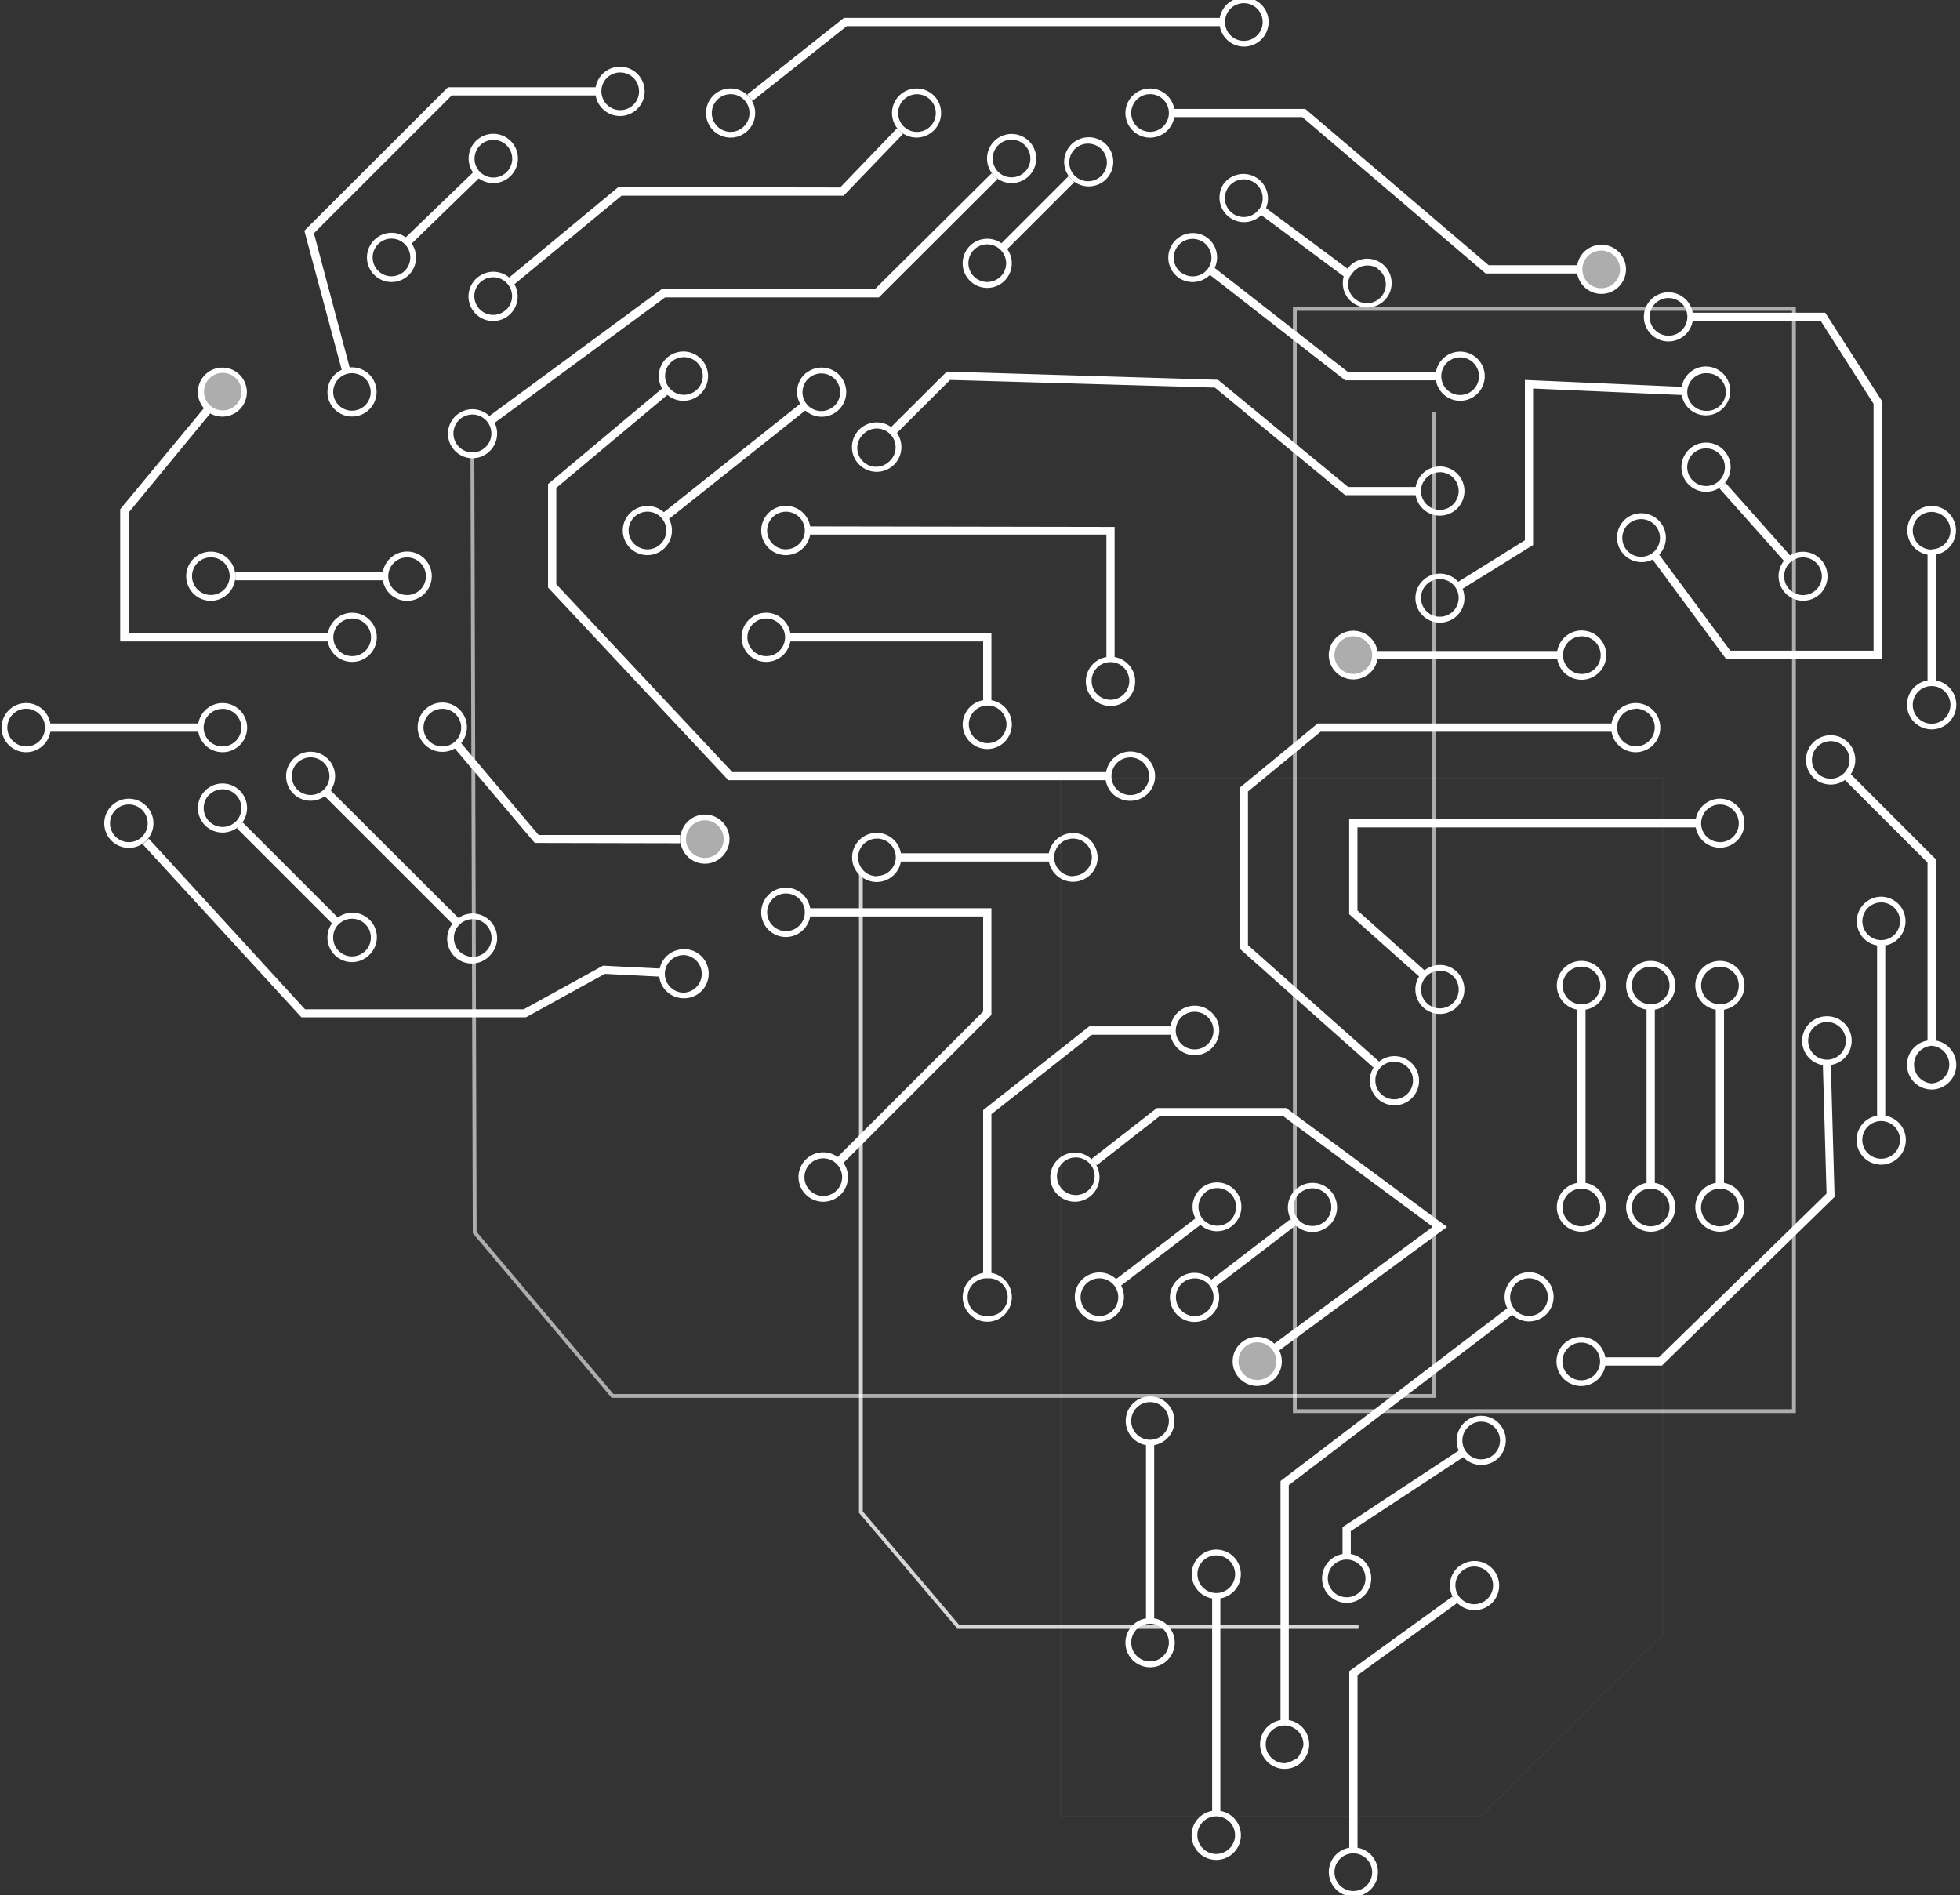 <svg width="514" height="497" fill="none" xmlns="http://www.w3.org/2000/svg"><rect width="100%" height="100%" fill="#333333" stroke="none"/><g clip-path="url(#clip0_308_2)"><path opacity=".6" d="M375.963 108.165v257.886H160.625l-36.141-42.841-.602-204.566" stroke="#fff" stroke-miterlimit="10"/><path opacity=".04" d="M388.371 476.284H278.182v-272.24h157.814v224.621l-47.625 47.619z" stroke="#fff" stroke-width=".36" stroke-miterlimit="10"/><path opacity=".6" d="M470.451 81.004H339.562v289.042h130.889V81.004z" stroke="#fff" stroke-miterlimit="10"/><path opacity=".8" d="M225.76 228.857v167.668c10.039 11.785 15.6 18.369 25.579 30.113h104.929" stroke="#fff" stroke-miterlimit="10"/><path d="M382.128 411.08l.522-.382-.522.382zm1.584-1.144l-.522.381.522-.381zm-.803.582a6.453 6.453 0 00-2.595 4.231 6.446 6.446 0 001.169 4.823l-.622-.883-27.026 19.553v46.308a6.444 6.444 0 102.169 0v-45.264l26.101-18.891-.622-.823a6.448 6.448 0 009.949.593 6.439 6.439 0 001.121-7.075 6.446 6.446 0 00-9.644-2.512v-.06zm-23.07 80.436a4.936 4.936 0 01-3.049 4.563 4.942 4.942 0 01-6.454-6.453 4.934 4.934 0 014.564-3.048 4.935 4.935 0 014.939 4.878v.06zm29.675-71.222a4.935 4.935 0 01-5.487.212 4.938 4.938 0 115.487-.212zm-87.92-53.56a6.447 6.447 0 00-6.356 5.909 6.448 6.448 0 005.292 6.879v45.43a6.464 6.464 0 105.451 11.132 6.461 6.461 0 00.729-8.722 6.46 6.46 0 00-4.032-2.41v-45.43a6.443 6.443 0 00-1.084-12.788zm4.939 64.562a4.943 4.943 0 01-3.049 4.562 4.936 4.936 0 01-5.383-1.07 4.942 4.942 0 01-1.07-5.382 4.943 4.943 0 018.055-1.602 4.935 4.935 0 011.447 3.492zm-4.939-53.179a4.941 4.941 0 01-4.843-5.91 4.943 4.943 0 013.892-3.875 4.94 4.94 0 015.89 4.866 4.925 4.925 0 01-1.448 3.485 4.913 4.913 0 01-3.491 1.434zm95.834-42.801l.321-.241-.321.241zm-.363.281a6.446 6.446 0 00-1.787 8.03l-59.05 44.988-.421.341v63.509h2.168v-62.445l58.608-44.667a6.45 6.45 0 009.65-.987 6.441 6.441 0 00-5.798-10.149 6.444 6.444 0 00-3.37 1.299v.081zm6.907 9.053l-.301.221.281-.221a4.938 4.938 0 01-7.88-4.6 4.941 4.941 0 013.635-4.109 4.944 4.944 0 015.188 1.783 4.926 4.926 0 01.965 3.659 4.94 4.94 0 01-1.908 3.267h.02zm-7.288-8.832l-.341.241.341-.241z" fill="#fff"/><path d="M336.89 450.984a6.446 6.446 0 00-6.321 7.702 6.447 6.447 0 0011.68 2.323 6.446 6.446 0 00-5.359-10.025zm0 11.383a4.941 4.941 0 01-4.577-3.035 4.931 4.931 0 011.058-5.388 4.945 4.945 0 012.528-1.358 4.945 4.945 0 015.077 2.097c.543.812.834 1.768.834 2.746 0 1.306-1.44 3.485-1.44 3.485s-2.173 1.448-3.48 1.453zm-11.483-49.561a6.445 6.445 0 10-7.53 6.344v55.744a6.464 6.464 0 102.149 0V419.15a6.443 6.443 0 005.381-6.344zm-11.385 0c0-.977.29-1.931.833-2.743a4.936 4.936 0 017.599-.749 4.942 4.942 0 011.071 5.382 4.939 4.939 0 01-9.503-1.89zm9.859 68.431a4.941 4.941 0 01-5.911 4.842 4.936 4.936 0 01-3.586-6.745 4.942 4.942 0 019.497 1.903zM29.655 220.827l-.562-.602.562.602zm8.495-.181a6.44 6.44 0 00-.547-9.944 6.441 6.441 0 00-7.151-.315 6.442 6.442 0 003.056 11.949 6.45 6.45 0 004.641-1.69zm-7.69-8.391a4.94 4.94 0 016.966.301l-.421-.462.421.462a4.938 4.938 0 11-6.967-.301zm149.138 36.676a6.426 6.426 0 00-6.585 5.039l-14.878-.742-20.781 11.442H79.99l-40.979-44.747-1.586 1.465 41.622 45.39h58.869l20.701-11.402 14.275.722a6.43 6.43 0 006.023 5.662h-.903.903a6.455 6.455 0 006.301-3.634 6.44 6.44 0 00.242-5.01 6.439 6.439 0 00-3.423-3.666 6.462 6.462 0 00-2.497-.559l.06.04zm-.562 11.363a4.94 4.94 0 01-4.678-5.159 4.938 4.938 0 015.18-4.678h.622-.622a4.94 4.94 0 012.94 8.52 4.94 4.94 0 01-3.442 1.337v-.02zm205.861 112.061a6.481 6.481 0 00-2.35 8.03l-30.478 20.075v7.066a6.446 6.446 0 00-3.277 11.098 6.45 6.45 0 008.722 0 6.444 6.444 0 00-3.277-11.098v-6.022l29.495-19.393a6.444 6.444 0 006.716 1.728 6.445 6.445 0 003.801-8.925 6.445 6.445 0 00-9.352-2.579v.02zm-26.805 41.555a4.936 4.936 0 01-5.902 4.844 4.935 4.935 0 01-3.881-3.88 4.936 4.936 0 014.844-5.902 4.94 4.94 0 014.939 4.938zm33.069-32.04a4.935 4.935 0 01-5.493-.027 4.937 4.937 0 01-2.07-5.087 4.94 4.94 0 018.968-1.711 4.956 4.956 0 01-1.405 6.825zm.181 1.687l-.16.1.16-.1zm.643-.422l-.642.421.642-.421zm.001 0l.643-.421-.643.421zm93.543-110.353v-.984c0-.121-.02.361 0 .984z" fill="#fff"/><path d="M478.924 266.498a6.448 6.448 0 00-6.307 6 6.447 6.447 0 005.423 6.808l.964 33.687-43.971 42.94h-14.055a6.446 6.446 0 00-11.099-3.276 6.446 6.446 0 004.202 10.782 6.448 6.448 0 006.897-5.337h14.858l44.935-43.905.341-.321-.984-34.61a6.421 6.421 0 005.433-6.995 6.423 6.423 0 00-6.718-5.773h.081zm-64.25 95.458a4.941 4.941 0 01-3.493-8.431 4.94 4.94 0 018.432 3.493 4.937 4.937 0 01-4.899 4.938h-.04zm64.531-84.075a4.94 4.94 0 01-5.02-4.798 4.937 4.937 0 015.756-5.008 4.938 4.938 0 01-.656 9.806h-.08zm-5.1-5.179c0-.643 0-.422 0 0zm-112.697 15.517a6.442 6.442 0 007.098.986 6.462 6.462 0 003.281-3.688 6.454 6.454 0 00-.288-4.927 6.462 6.462 0 00-1.518-2.007l-.602-.542c.14.14.381.321.602.542a6.445 6.445 0 00-9.095.522l.702-.803-34.313-30.454v-40.291l19.034-15.659h76.297a6.445 6.445 0 100-2.168h-77.06l-20.4 16.803v42.278l34.977 31.097.722-.803a6.462 6.462 0 00.563 9.114zm67.583-102.383a4.941 4.941 0 014.577 3.034 4.935 4.935 0 01-3.586 6.746 4.944 4.944 0 01-5.077-2.096 4.944 4.944 0 01-.834-2.746 4.921 4.921 0 014.879-4.878l.041-.06zm-67.222 100.677l.161.14-.161-.14zm7.128-6.866a4.938 4.938 0 11-6.967.401 4.953 4.953 0 013.432-1.63 4.936 4.936 0 013.575 1.289l-.04-.06zm107.256-75.181l-.623-.602-.602-.623 1.225 1.225z" fill="#fff"/><path d="M507.635 272.861v-47.558l-22.287-22.283a6.466 6.466 0 10-1.526 1.525l21.664 21.661v46.655a6.468 6.468 0 00-5.368 6.913 6.462 6.462 0 0010.819 4.219 6.467 6.467 0 00-3.302-11.132zm-31.021-70.102a4.926 4.926 0 116.967-6.966l-.181-.181.181.181c.124.103.238.217.341.341l-.341-.341a4.907 4.907 0 011.446 3.483 4.915 4.915 0 01-1.446 3.483 4.921 4.921 0 01-6.967 0zm29.956 81.344a4.942 4.942 0 01-4.624-4.928 4.938 4.938 0 014.624-4.929 4.939 4.939 0 010 9.857zM222.065 6.865h97.82a6.447 6.447 0 0011.099 3.276 6.444 6.444 0 00-8.69-9.456 6.447 6.447 0 00-2.409 4.012h-98.563l-25.339 20.075 1.346 1.687 24.736-19.594zM326.21.843a4.942 4.942 0 014.549 3.062 4.935 4.935 0 01-1.084 5.375 4.935 4.935 0 01-5.38 1.062 4.94 4.94 0 01-1.591-8.06 4.94 4.94 0 013.506-1.44zM195.602 34.69l.401-.32-.401.32zm-.001 0l-.602.481.602-.481z" fill="#fff"/><path d="M195.601 34.69a6.44 6.44 0 002.192-6.817 6.445 6.445 0 10-2.192 6.817zm-7.067-8.914l-.181.141.181-.14.401-.322-.401.321a4.937 4.937 0 017.468 1.612 4.938 4.938 0 01-5.916 6.953 4.94 4.94 0 01-1.552-8.564zm-.342.282c-.301.22-.421.34 0 0zM62.904 216.451a6.449 6.449 0 001.397-7.023 6.446 6.446 0 00-12.276 3.723 6.449 6.449 0 001.764 3.3 6.469 6.469 0 009.115 0zm-8.031-8.03a4.941 4.941 0 017.599.749 4.939 4.939 0 01-7.6 6.237 4.98 4.98 0 01-.02-7.007l.02.021zm41.984 41.976a6.422 6.422 0 00-3.706-11.01 6.424 6.424 0 00-4.566 1.214l-24.917-24.913-1.526 1.525 24.917 24.914a6.442 6.442 0 00.682 8.27c-.24-.22-.461-.461-.602-.602l.602.602.603.623-.603-.623a6.434 6.434 0 004.558 1.897 6.434 6.434 0 004.558-1.897zm-8.031-8.03a4.939 4.939 0 110 6.987 4.96 4.96 0 01-.02-7.007l.02.02zm-12.53-34.871c-.18-.159-.14-.139 0 0z" fill="#fff"/><path d="M128.5 250.538a6.443 6.443 0 00-3.742-10.927 6.453 6.453 0 00-4.531 1.11l-33.53-33.445a6.424 6.424 0 10-1.526 1.526l33.47 33.445a6.445 6.445 0 009.859 8.291zm-50.537-43.503a4.94 4.94 0 013.494-8.43 4.936 4.936 0 014.563 3.048 4.94 4.94 0 01-1.07 5.382 4.959 4.959 0 01-6.987 0zm42.505 35.453a4.946 4.946 0 015.386-1.082 4.939 4.939 0 11-5.386 1.082zm139.202 23.989l.321-.321v-27.985h-47.525a6.463 6.463 0 00-11.133-3.302 6.462 6.462 0 000 8.753 6.462 6.462 0 008.723.729 6.46 6.46 0 002.41-4.031h45.357v24.933l-38.149 38.143a6.48 6.48 0 00-8.714 1.047 6.483 6.483 0 004.612 10.693 6.483 6.483 0 005.628-10.194l38.47-38.465zm-53.548-22.303a4.943 4.943 0 01-4.564-3.049 4.942 4.942 0 013.6-6.733 4.936 4.936 0 015.071 2.1 4.943 4.943 0 01.456 4.633 4.915 4.915 0 01-1.071 1.602 4.925 4.925 0 01-3.492 1.447zm13.271 68.015a4.935 4.935 0 01-5.382 1.069 4.939 4.939 0 115.382-1.069zm273.947-77.048a6.443 6.443 0 00-1.084 12.788v44.647a6.46 6.46 0 00-4.032 2.41 6.467 6.467 0 005.106 10.428 6.466 6.466 0 006.443-5.925 6.465 6.465 0 00-5.369-6.913v-44.647a6.445 6.445 0 00-1.064-12.788zm4.919 63.758a4.934 4.934 0 01-3.039 4.579 4.942 4.942 0 01-6.745-3.6 4.942 4.942 0 012.114-5.073 4.94 4.94 0 017.67 4.094zm-4.919-52.376a4.936 4.936 0 01-4.844-5.902 4.936 4.936 0 013.881-3.88 4.94 4.94 0 012.84 9.412 4.935 4.935 0 01-1.897.37h.02zM437.542 89.536a6.444 6.444 0 006.445-6.444v1.064h33.49l13.854 21.741v64.742h-37.566l-18.653-25.194a6.44 6.44 0 00.147-8.671 6.449 6.449 0 00-8.619-.965 6.442 6.442 0 002.102 11.354 6.448 6.448 0 004.644-.433l19.295 26.098H493.6v-67.573l-14.938-23.248h-34.675v1.064a6.44 6.44 0 00-3.993-5.939 6.446 6.446 0 00-8.405 8.43 6.451 6.451 0 005.953 3.974zm-11.123 54.484a4.938 4.938 0 117.916-5.907 4.938 4.938 0 01-7.916 5.907zm11.123-65.867a4.935 4.935 0 014.577 3.035 4.94 4.94 0 01-1.057 5.388 4.94 4.94 0 11-3.52-8.423zm-1.986 59.081l-.482-.642.482.642zm.299.421l.241.321-.241-.321zm-.301-.422l.301.422-.301-.422zm71.017-4.577a6.446 6.446 0 00-5.064 10.369 6.446 6.446 0 003.98 2.419v32.984a6.464 6.464 0 105.451 11.132 6.464 6.464 0 00-3.303-11.132v-32.984a6.447 6.447 0 003.258-11.063 6.449 6.449 0 00-4.322-1.725zm4.919 52.196a4.943 4.943 0 01-3.049 4.562 4.935 4.935 0 01-5.383-1.07 4.94 4.94 0 118.432-3.653v.161zm-4.919-40.733a4.942 4.942 0 01-4.579-3.039 4.933 4.933 0 011.066-5.391 4.94 4.94 0 018.432 3.512 4.936 4.936 0 01-4.919 4.838v.08zm-210.158 65.887a6.465 6.465 0 10-6.345-7.528h-98.001l-46.18-49.265v-25.275l29.134-24.391a6.463 6.463 0 105.071-11.313 6.465 6.465 0 00-6.457 9.647L144.1 126.613l-.381.322v27.141l46.983 50.188.321.342h98.945a6.447 6.447 0 006.445 5.4zM176.125 94.855l-.482.401.482-.401c1.044-.864.522-.422 0 0a4.94 4.94 0 116.325 7.588 4.94 4.94 0 01-6.325-7.588zm120.288 103.768a4.936 4.936 0 014.565 3.053 4.942 4.942 0 01-1.08 5.385 4.938 4.938 0 11-3.485-8.438zm-112.979-95.035l-.301.261.301-.261zm0-.001l.563-.482-.563.482zm-.301.262l-.342.281.342-.281z" fill="#fff"/><path d="M212.466 138.037a6.468 6.468 0 00-11.133-3.303 6.466 6.466 0 000 8.753 6.462 6.462 0 004.219 2.065 6.462 6.462 0 006.914-5.367h77.683v32.12a6.468 6.468 0 00-5.369 6.913 6.463 6.463 0 006.443 5.926 6.468 6.468 0 006.443-5.926 6.464 6.464 0 00-5.369-6.913v-34.128l-79.831-.14zm-6.344 6.022a4.936 4.936 0 01-4.564-3.048 4.936 4.936 0 013.6-6.734 4.944 4.944 0 015.071 2.1c.542.812.832 1.767.832 2.744a4.937 4.937 0 01-4.939 4.918v.02zm90.03 34.509a4.934 4.934 0 01-3.054 4.565 4.941 4.941 0 01-6.732-3.613 4.94 4.94 0 014.867-5.89c1.305 0 2.556.518 3.478 1.441a4.914 4.914 0 011.441 3.477v.02z" fill="#fff"/><path d="M259.991 183.628v-17.586h-52.725a6.441 6.441 0 00-6.897-5.337 6.444 6.444 0 106.897 7.505h50.557v15.418a6.442 6.442 0 00-3.277 11.097 6.444 6.444 0 105.445-11.097zm-59.05-11.564a4.938 4.938 0 114.107-7.682 4.936 4.936 0 01-4.107 7.682zm58.066 22.826a4.936 4.936 0 01-4.563-3.049 4.932 4.932 0 011.071-5.382 4.937 4.937 0 015.382-1.07 4.935 4.935 0 011.603 8.054 4.941 4.941 0 01-3.493 1.447zm-207.004-2.992a6.447 6.447 0 006.898 5.337 6.443 6.443 0 000-12.842 6.45 6.45 0 00-6.898 5.337h-38.79a6.442 6.442 0 00-6.898-5.337 6.445 6.445 0 106.897 7.505h38.791zm6.345-6.022a4.944 4.944 0 014.565 3.053 4.938 4.938 0 11-9.504 1.865 4.938 4.938 0 014.939-4.898v-.02zm-51.48 9.857a4.938 4.938 0 01-3.493-8.431 4.934 4.934 0 017.6.749 4.94 4.94 0 01.832 2.743 4.938 4.938 0 01-4.94 4.959v-.02zm54.852-45.712v2.148h38.67a6.465 6.465 0 100-2.148H61.72zm45.015-3.854a4.936 4.936 0 014.867 5.889 4.935 4.935 0 01-3.876 3.891 4.944 4.944 0 01-2.857-.277 4.947 4.947 0 01-3.053-4.565 4.939 4.939 0 014.919-4.938z" fill="#fff"/><path d="M61.721 151.106a6.445 6.445 0 10-6.445 6.444 6.466 6.466 0 006.445-6.444zm-6.445 4.919a4.94 4.94 0 01-3.458-8.445 4.94 4.94 0 018.417 3.526 4.943 4.943 0 01-1.46 3.486 4.947 4.947 0 01-3.498 1.433zm232.564 68.817a6.446 6.446 0 00-12.79-1.084h-38.791a6.445 6.445 0 100 2.168h38.811a6.446 6.446 0 0012.79-1.084h-.02zm-57.925 4.938a4.938 4.938 0 111.964-9.495 4.939 4.939 0 013.035 4.557 4.936 4.936 0 01-4.999 4.858v.08zm51.48 0a4.943 4.943 0 01-4.563-3.048 4.936 4.936 0 011.07-5.382 4.942 4.942 0 015.383-1.071 4.941 4.941 0 013.049 4.563 4.956 4.956 0 01-4.939 4.858v.08zM264.169 72.893l-.261.26.261-.26zm-9.819-8.413a6.448 6.448 0 00-1.516 6.77 6.439 6.439 0 005.506 4.223 6.444 6.444 0 005.809-10.15l17.568-17.565-1.526-1.526-17.568 17.566a6.449 6.449 0 00-8.273.683zm8.032 8.03a4.94 4.94 0 01-7.599-6.236 4.942 4.942 0 017.599-.75 4.922 4.922 0 01.02 7.007l-.02-.02z" fill="#fff"/><path d="M290.069 37.882a6.448 6.448 0 00-9.916.977 6.445 6.445 0 009.916 8.137 6.463 6.463 0 000-9.114zm-1.064 8.03a4.94 4.94 0 01-8.156-5.361 4.939 4.939 0 011.168-1.605l-.461.462.461-.462a4.94 4.94 0 016.988 6.966zM92.36 173.57a6.44 6.44 0 005.85-3.723 6.443 6.443 0 00-7.534-8.939 6.445 6.445 0 00-4.661 5.134H33.812v-31.719l21.323-25.917a6.426 6.426 0 009.542-6.485 6.425 6.425 0 10-11.209 5.12L31.523 133.54v34.67h54.431a6.445 6.445 0 006.405 5.36zM54.993 99.111l-.241.281.241-.28zm-.482.562l-.16.201.16-.2zm.12-.12a4.919 4.919 0 11.663 6.946 4.94 4.94 0 01-.743-6.846l.08-.1zm37.727 62.634a4.937 4.937 0 014.564 3.049 4.937 4.937 0 01-3.6 6.734 4.943 4.943 0 01-5.903-4.844 4.957 4.957 0 014.94-4.939z" fill="#fff"/><path d="M63.629 106.539c.341-.441.542-.662 0 0zm-.303.361c-1.145 1.366-.582.683 0 0zm0 0l.301-.361-.3.361zm377.79-5.461l-41.221-1.806v42.037l-17.488 10.901a6.422 6.422 0 00-8.652-.863 6.426 6.426 0 109.797 2.69l18.492-11.483v-41.034l38.991 1.706a6.407 6.407 0 0011.03 3.26 6.405 6.405 0 10-11.03-5.408h.081zm-60.917 59.543a4.938 4.938 0 11-5.23-8.378 4.938 4.938 0 015.23 8.378zm67.422-63.116a4.944 4.944 0 014.642 3.19c.237.625.344 1.292.315 1.959a4.925 4.925 0 01-1.681 3.505 4.932 4.932 0 01-3.698 1.203 4.94 4.94 0 01-4.718-5.139 4.94 4.94 0 015.14-4.718zm-72.862 53.099l.221-.141-.221.141z" fill="#fff"/><path d="M373.453 151.748l.703-.442.482-.281-1.185.723zm-24.997 20.035a6.446 6.446 0 0012.79 1.084h47.143a6.464 6.464 0 006.914 5.368 6.467 6.467 0 005.927-6.442 6.466 6.466 0 00-12.841-1.074h-47.143a6.445 6.445 0 00-12.79 1.064zm66.258-4.918a4.94 4.94 0 11.039 9.878 4.94 4.94 0 01-.039-9.878zm-59.813 0a4.936 4.936 0 014.565 3.053 4.942 4.942 0 01-1.08 5.385 4.937 4.937 0 01-5.389 1.057 4.936 4.936 0 01-1.582-8.056 4.94 4.94 0 013.486-1.439zM301.594 23.207a6.445 6.445 0 106.344 7.508h33.591l47.766 40.733.301.26h24.014a6.442 6.442 0 006.897 5.338 6.448 6.448 0 005.901-6.421 6.447 6.447 0 00-5.901-6.421 6.447 6.447 0 00-6.897 5.337h-23.211l-47.786-40.713-.301-.26h-34.374a6.426 6.426 0 00-6.344-5.36zm118.32 42.5a4.938 4.938 0 110 9.876 4.938 4.938 0 010-9.877zM301.594 34.57a4.938 4.938 0 110-9.877 4.938 4.938 0 010 9.877zm140.566 91.743l-.181-.201.181.201zm.743.843l.322.342-.322-.342zm25.561 28.727c.341.401.261.281 0 0zm-.763-.862l-.161-.161.161.161zm-.162-.161l-.14-.18.14.18z" fill="#fff"/><path d="M477.116 155.924a6.45 6.45 0 002.105-4.161 6.45 6.45 0 00-5.209-6.962 6.45 6.45 0 00-4.586.844L452.5 126.614l-.803.703a6.446 6.446 0 10-9.116-.522l-.421-.482.421.482.322.361-.322-.361a6.487 6.487 0 009.116.542l-.803.703 16.925 19.031a6.445 6.445 0 009.297 8.853zm-33.39-30.113a4.937 4.937 0 013.969-8.219 4.938 4.938 0 012.998 8.621 4.94 4.94 0 01-6.967-.422v.02zm25.82 21.621a4.938 4.938 0 11-.401 6.966 4.923 4.923 0 01-1.251-3.576 4.962 4.962 0 01.486-1.87 4.956 4.956 0 011.166-1.54v.02zm-1.524 7.951l-.321-.362.321.362zm.44.501l-.442-.502.442.502zm-115.689-26.037h18.472a6.444 6.444 0 100-2.148h-17.709l-34.133-28.106-71.117-2.148-14.596 14.535a6.484 6.484 0 101.526 1.546l13.934-13.892 69.45 2.007 34.173 28.206zm24.817-6.023a4.941 4.941 0 013.492 8.431 4.94 4.94 0 01-8.432-3.492 4.937 4.937 0 014.94-4.919v-.02zm-144.181-3.031a4.954 4.954 0 01-3.54 1.61 4.945 4.945 0 01-3.608-1.45 4.941 4.941 0 01-.993-5.545 4.935 4.935 0 011.173-1.601l.181-.181-.181.181a4.94 4.94 0 116.968 7.006v-.02z" fill="#fff"/><path d="M234.473 121.896c.096-.117.204-.224.321-.321l-.321.321zm.322-.321l.181-.18-.181.18zm126.953-52.677l.462.322-.462-.322zM320.929 48.18a6.444 6.444 0 009.838 8.23l21.624 16.061a6.407 6.407 0 003.852 7.746 6.405 6.405 0 10-2.868-9.754l-21.363-15.9a6.448 6.448 0 00.168-4.556 6.448 6.448 0 00-7.393-4.258 6.446 6.446 0 00-3.858 2.431zm40.357 22.324a4.94 4.94 0 11-7.288 2.007l.622-.823a4.938 4.938 0 016.786-1.225l-.12.04zm-31.081-15.7a4.938 4.938 0 11-1.225-6.885 4.907 4.907 0 012.049 5.094 4.916 4.916 0 01-.764 1.772l-.06.02zm-.303-8.129l.603.401-.603-.401zm-21.28 25.816c-.623-.442-.422-.281 0 0z" fill="#fff"/><path d="M316.452 62.234a6.447 6.447 0 00-9.983 6.407 6.446 6.446 0 002.594 4.152l-.442-.301.442.321.662.462a8.674 8.674 0 00-.662-.462 6.465 6.465 0 008.232-.722l35.177 27.402.301.241h23.793a6.44 6.44 0 006.897 5.337 6.446 6.446 0 005.901-6.421 6.447 6.447 0 00-5.901-6.421 6.446 6.446 0 00-6.897 5.337h-23.05L318.54 70.264a6.428 6.428 0 00-2.088-8.03zM382.89 93.71a4.94 4.94 0 014.867 5.89 4.939 4.939 0 11-4.867-5.89zm-72.964-22.08a4.942 4.942 0 01-1.99-5.111 4.944 4.944 0 013.958-3.797 4.94 4.94 0 015.803 4.958 4.936 4.936 0 01-.884 2.725 4.96 4.96 0 01-6.887 1.165v.06zm141.109 137.814a6.424 6.424 0 00-6.325 5.38h-90.894v24.914l18.332 16.321a6.417 6.417 0 00-.864 4.586 6.421 6.421 0 0011.12 3.079 6.42 6.42 0 00-4.379-10.674 6.426 6.426 0 00-4.452 1.403l-17.588-15.699v-21.781h88.725a6.422 6.422 0 004.659 5.099 6.426 6.426 0 007.493-8.919 6.424 6.424 0 00-5.827-3.709zm-70.153 46.354c1.004.903.502.442 0 0a4.938 4.938 0 11-6.564 7.38 4.938 4.938 0 016.564-7.38zm70.153-34.971a4.919 4.919 0 01-4.919-4.918 4.94 4.94 0 015.91-4.843 4.945 4.945 0 013.875 3.891 4.945 4.945 0 01-2.117 5.068 4.941 4.941 0 01-2.749.822v-.02zm-77.742 43.463l-.603-.542.603.542zm.561.502l-.321-.281.321.281zM86.075 104.391a6.446 6.446 0 109.178-7.351 6.445 6.445 0 00-3.556-.68L82.32 61.17l36.141-36.136h37.747a6.46 6.46 0 006.914 5.368 6.463 6.463 0 000-12.883 6.466 6.466 0 00-6.914 5.367h-38.731l-37.666 37.62 9.798 36.457a6.444 6.444 0 00-3.534 7.428zm76.558-85.38a4.938 4.938 0 11-1.866 9.503 4.942 4.942 0 01-3.053-4.564 4.911 4.911 0 013.032-4.563 4.918 4.918 0 011.887-.376zM97.058 101.52v-.321.321c0 .281.14.462.16.582l-.16-.582a4.915 4.915 0 01-4.445 6.167 4.914 4.914 0 01-4.726-2.74 4.92 4.92 0 013.147-6.92 4.94 4.94 0 016.024 3.493z" fill="#fff"/><path d="M86.336 105.294c0-.161-.12-.421-.221-.823-.663-2.349 0 .12.22.823zm87.26-29.511l-45.256 33.305a6.426 6.426 0 00-10.849 4.241 6.427 6.427 0 0010.226 5.576h-.16.16a6.46 6.46 0 002.008-8.03l44.694-32.883h56.058l31.101-31.037-1.526-1.525-30.579 30.353h-55.877zm-46.782 41.897a4.97 4.97 0 11-5.863-8.03l.321-.221-.301.221a4.94 4.94 0 016.887 1.044 4.935 4.935 0 01.283 5.551 4.939 4.939 0 01-1.327 1.435zm.742 1.326l-.402.321.402-.321z" fill="#fff"/><path d="M269.849 37.018a6.449 6.449 0 00-7.024-1.397 6.441 6.441 0 00-2.892 9.534 6.441 6.441 0 006.616 2.74 6.449 6.449 0 003.3-1.763l.702-.682-.702.682a6.453 6.453 0 001.888-4.557 6.443 6.443 0 00-1.888-4.557zm-8.072 8.05a4.94 4.94 0 116.988 0 4.96 4.96 0 01-6.988 0zm-99.626 3.996l-28.632 23.709a6.444 6.444 0 00-8.292 0l.642-.542-.662.542a6.437 6.437 0 00-2.132 6.595 6.44 6.44 0 005.081 4.713 6.446 6.446 0 006.749-9.541l28.109-23.227h58.226l15.561-16.18-1.566-1.486-14.918 15.518-58.166-.1zm-29.676 32.381a4.941 4.941 0 01-8.066-4.273 4.946 4.946 0 013.471-4.253 4.941 4.941 0 015.258 1.58 4.935 4.935 0 01-.623 6.947h-.04zm103.523-56.551l.382-.402-.382.402zm-.543.561l.261-.281-.261.28zm-.381.402l.382-.402-.382.402zm.644-.683l.281-.281-.281.28z" fill="#fff"/><path d="M235.898 34.289a6.446 6.446 0 009.752-8.333 6.444 6.444 0 10-9.752 8.333zm1.024-8.07a4.94 4.94 0 017.705 6.105 4.942 4.942 0 01-7.584.88 4.943 4.943 0 01-1.509-3.467 4.944 4.944 0 011.388-3.518zM98.182 62.895a6.445 6.445 0 108.995 9.235l-.683.663.683-.663.663-.642-.663.642a6.42 6.42 0 00.783-8.25l17.589-17.105a6.463 6.463 0 0010.275-5.406 6.46 6.46 0 00-6.106-6.268 6.463 6.463 0 00-5.675 10.128l-17.629 17.004a6.426 6.426 0 00-8.232.662zm7.931 8.15a4.943 4.943 0 01-5.401 1.005 4.94 4.94 0 01.132-9.13 4.94 4.94 0 015.269 8.126zm19.777-32.902a4.942 4.942 0 015.386-1.082 4.938 4.938 0 11-5.386 8.048 4.921 4.921 0 010-6.966zm7.932 8.03l-.663.662.663-.662zm-.001 0l.683-.643-.683.643zm77.622 51.573l.643-.502c-.583.462-2.51 2.008-.643.502z" fill="#fff"/><path d="M211.444 97.746a6.445 6.445 0 00-1.607 8.15l-35.739 28.427a6.477 6.477 0 00-4.108-1.638 6.48 6.48 0 00-4.204 1.377l.261-.201-.261.201-.181.14.181-.14a6.448 6.448 0 00-2.29 6.539 6.447 6.447 0 0011.441 2.378 6.444 6.444 0 00.507-6.91l35.739-28.426a6.441 6.441 0 006.847 1.107 6.438 6.438 0 003.887-5.744 6.445 6.445 0 00-10.473-5.2v-.06zm-39.153 45.691l.181-.141-.181.141zm.583-.462a4.946 4.946 0 01-5.473.468 4.935 4.935 0 01-2.521-4.879 4.933 4.933 0 013.547-4.192 4.936 4.936 0 014.447 8.603zm45.657-36.316c.112-.081.219-.168.321-.261l-.401.321a4.938 4.938 0 01-6.927-.783 4.936 4.936 0 011.612-7.467 4.937 4.937 0 017.006 3.046 4.938 4.938 0 01-1.691 5.224l.08-.08zm-52.485 27.202l.341-.281-.341.281zm255.113 124.566a6.445 6.445 0 10-7.53 6.344v45.43a6.444 6.444 0 102.169 0v-45.43a6.447 6.447 0 005.361-6.344zm-11.364 0a4.933 4.933 0 012.799-4.451 4.942 4.942 0 016.805 2.829 4.935 4.935 0 01-3.581 6.44h-2.209a4.95 4.95 0 01-2.743-1.747 4.95 4.95 0 01-1.071-3.071zm9.858 58.218a4.936 4.936 0 01-3.049 4.563 4.944 4.944 0 01-5.383-1.071 4.936 4.936 0 01.749-7.598 4.936 4.936 0 012.744-.832 4.939 4.939 0 014.919 4.838l.02.1zm19.676-58.218a6.445 6.445 0 10-7.53 6.344v45.43a6.444 6.444 0 102.169 0v-45.43a6.447 6.447 0 005.361-6.344zm-11.385 0a4.942 4.942 0 012.8-4.451 4.942 4.942 0 016.805 2.829 4.935 4.935 0 01-1.182 5.124 4.942 4.942 0 01-2.399 1.316h-2.169a4.956 4.956 0 01-3.855-4.818zm9.879 58.218a4.936 4.936 0 01-3.049 4.563 4.944 4.944 0 01-5.383-1.071 4.936 4.936 0 01.748-7.598 4.941 4.941 0 017.684 4.006v.1zm19.656-58.218a6.439 6.439 0 00-7.294-6.396 6.442 6.442 0 00-5.37 8.079 6.437 6.437 0 005.135 4.661v45.43a6.444 6.444 0 102.168 0v-45.43a6.447 6.447 0 005.361-6.344zm-11.364 0a4.942 4.942 0 012.799-4.451 4.944 4.944 0 015.225.595 4.933 4.933 0 011.728 4.966 4.934 4.934 0 01-3.729 3.708h-2.188a4.958 4.958 0 01-3.835-4.818zm9.858 58.218a4.943 4.943 0 01-3.049 4.563 4.943 4.943 0 01-5.383-1.071 4.934 4.934 0 01-1.07-5.382 4.944 4.944 0 014.563-3.048 4.937 4.937 0 014.939 4.838v.1zm-277.579-95.517v-2.168h-37.145l-20.319-24.09a6.464 6.464 0 10-1.666 1.405l20.981 24.773 38.149.08zm-66.158-27.122a4.936 4.936 0 011.373-7.515 4.932 4.932 0 012.806-.601 4.934 4.934 0 014.294 3.423 4.937 4.937 0 01-5.119 6.419 4.942 4.942 0 01-3.354-1.726z" fill="#fff"/><path d="M184.86 213.6a6.447 6.447 0 00-5.954 3.978 6.438 6.438 0 001.397 7.022 6.438 6.438 0 007.023 1.397 6.436 6.436 0 002.086-10.504 6.467 6.467 0 00-4.552-1.893zm0 11.382a4.942 4.942 0 01-4.578-3.034 4.935 4.935 0 013.587-6.746 4.932 4.932 0 015.076 2.096 4.936 4.936 0 01-.605 6.231 4.942 4.942 0 01-3.48 1.453zm-63.929-38.283c.201.241.382.462.523.602a7.492 7.492 0 01-.523-.602zm.562.622c0 .14.14.16 0 0zm193.353 76.668l-.482-.161.482.161zm.261.079h.161l.683.221-.844-.221z" fill="#fff"/><path d="M259.992 333.83v-41.656l26.423-20.838h20.54a6.423 6.423 0 009.92 4.273 6.42 6.42 0 002.528-3.35 6.434 6.434 0 00-.33-4.958 6.452 6.452 0 00-3.761-3.249 6.438 6.438 0 00-8.156 4.192 4.82 4.82 0 00-.201.904h-21.303l-27.407 21.621-.421.341v42.7a6.446 6.446 0 00-5.338 6.896 6.442 6.442 0 006.422 5.9 6.446 6.446 0 006.422-5.9 6.448 6.448 0 00-5.338-6.896v.02zm48.589-65.104a4.942 4.942 0 017.111-2.783 4.937 4.937 0 01-3.938 9.006c-1.285-.421-.643-.22 0 0a4.934 4.934 0 01-3.399-4.309 4.945 4.945 0 01.226-1.914zm-49.573 76.366a4.936 4.936 0 01-4.847-6.891 4.945 4.945 0 014.847-2.966 4.945 4.945 0 014.848 2.966 4.947 4.947 0 010 3.925 4.95 4.95 0 01-2.863 2.685 4.927 4.927 0 01-1.985.281zm26.844-31.317l-.321.241.321-.241zm-.321.241l-.321.261.321-.261zm.322-.241l.662-.522-.662.522z" fill="#fff"/><path d="M335.485 354.126l43.992-32.381-42.165-31.177H303.38l-17.086 13.31.663.843a6.45 6.45 0 00-9.96-.225 6.444 6.444 0 109.96.225l.662.844 16.484-12.869h32.406l39.233 29.009-41.562 30.655a6.44 6.44 0 00-4.318-1.805 6.451 6.451 0 00-4.401 1.592 6.443 6.443 0 003.005 11.174 6.441 6.441 0 007.437-4.556 6.442 6.442 0 00-.438-4.659l.02.02zm-56.218-49.706l-.161.121.161-.121zm5.561 8.171a4.943 4.943 0 01-6.609-1.113 4.937 4.937 0 01.586-6.676l-.321.261.321-.261a4.944 4.944 0 017.229.634 4.94 4.94 0 01-1.206 7.155zm48.027 48.18l.141-.1-.141.1zm-.201.141a4.94 4.94 0 11-4.118-8.769 4.935 4.935 0 015.162 1.863 4.932 4.932 0 01.958 3.714 4.922 4.922 0 01-2.002 3.272v-.08zm-6.745-9.094l.422-.301-.422.301zm14.776-40.652l.261-.201-.261.201zm-.843.562l-.261.18.261-.18zm-30.098 23.005l.261-.18-.261.18z" fill="#fff"/><path d="M308.901 335.397l.462-.362a3.45 3.45 0 00.381-.301l-.843.663z" fill="#fff"/><path d="M317.235 345.293a6.427 6.427 0 001.766-8.03l20.721-15.84-.642-.863a6.44 6.44 0 006.782 2.299 6.448 6.448 0 004.108-9.077 6.437 6.437 0 00-6.204-3.576 6.44 6.44 0 00-3.502 1.32l.462-.361-.462.361a3.573 3.573 0 00-.381.301l.381-.301a6.464 6.464 0 00-1.205 9.034l-.642-.863-20.721 15.859a6.445 6.445 0 10-.461 9.737zm23.953-32.663a4.937 4.937 0 015.476-.348 4.94 4.94 0 01-1.206 9.045 4.943 4.943 0 01-5.194-1.771 4.98 4.98 0 01.884-6.946l.04.02zm-31.784 30.555a4.932 4.932 0 01-.983-3.65 4.932 4.932 0 011.887-3.276 4.938 4.938 0 016.927.903 4.96 4.96 0 01-.924 6.926l.562-.442-.562.442-.442.341.442-.341a4.93 4.93 0 01-3.666.984 4.95 4.95 0 01-3.281-1.907l.04.02zm-.502-7.789l-.261.2.261-.2zm5.923-14.193a6.406 6.406 0 009.383-8.652 6.4 6.4 0 00-8.545-1.445 6.401 6.401 0 00-2.163 8.39l-20.801 15.92a6.445 6.445 0 101.305 1.706l20.821-15.919zm1.365-8.633a4.956 4.956 0 015.486-.359 4.93 4.93 0 011.451 1.273 4.928 4.928 0 01.98 3.657 4.95 4.95 0 01-1.893 3.279l.401-.301-.401.301a4.962 4.962 0 01-6.927-.924 4.977 4.977 0 01.903-6.885v-.041zm-24.877 31.518l.603-.461-.603.461c-1.084.823-.542.402 0 0a4.938 4.938 0 11-1.404-8.598 4.943 4.943 0 013.179 3.403 4.935 4.935 0 01-1.775 5.195zm23.914-32.662l.722-.562-.722.562zm0 0l-.763.582.763-.582zm-30.439 23.307l.261-.18-.261.18z" fill="#fff"/><path d="M283.945 335.396l.462-.361c.134-.092.261-.193.382-.302l-.844.663zm0 0l-.261.201.261-.201z" fill="#fff"/><circle cx="58.5" cy="102.5" r="5.5" fill="#fff" fill-opacity=".6"/><circle cx="185" cy="220" r="6" fill="#fff" fill-opacity=".6"/><ellipse cx="420" cy="70.5" rx="6" ry="5.5" fill="#fff" fill-opacity=".6"/><ellipse cx="329.5" cy="357" rx="5.5" ry="6" fill="#fff" fill-opacity=".6"/><ellipse cx="355" cy="171.5" rx="6" ry="5.5" fill="#fff" fill-opacity=".6"/></g><defs><clipPath id="clip0_308_2"><path fill="#fff" d="M0 0h514v497H0z"/></clipPath></defs></svg>